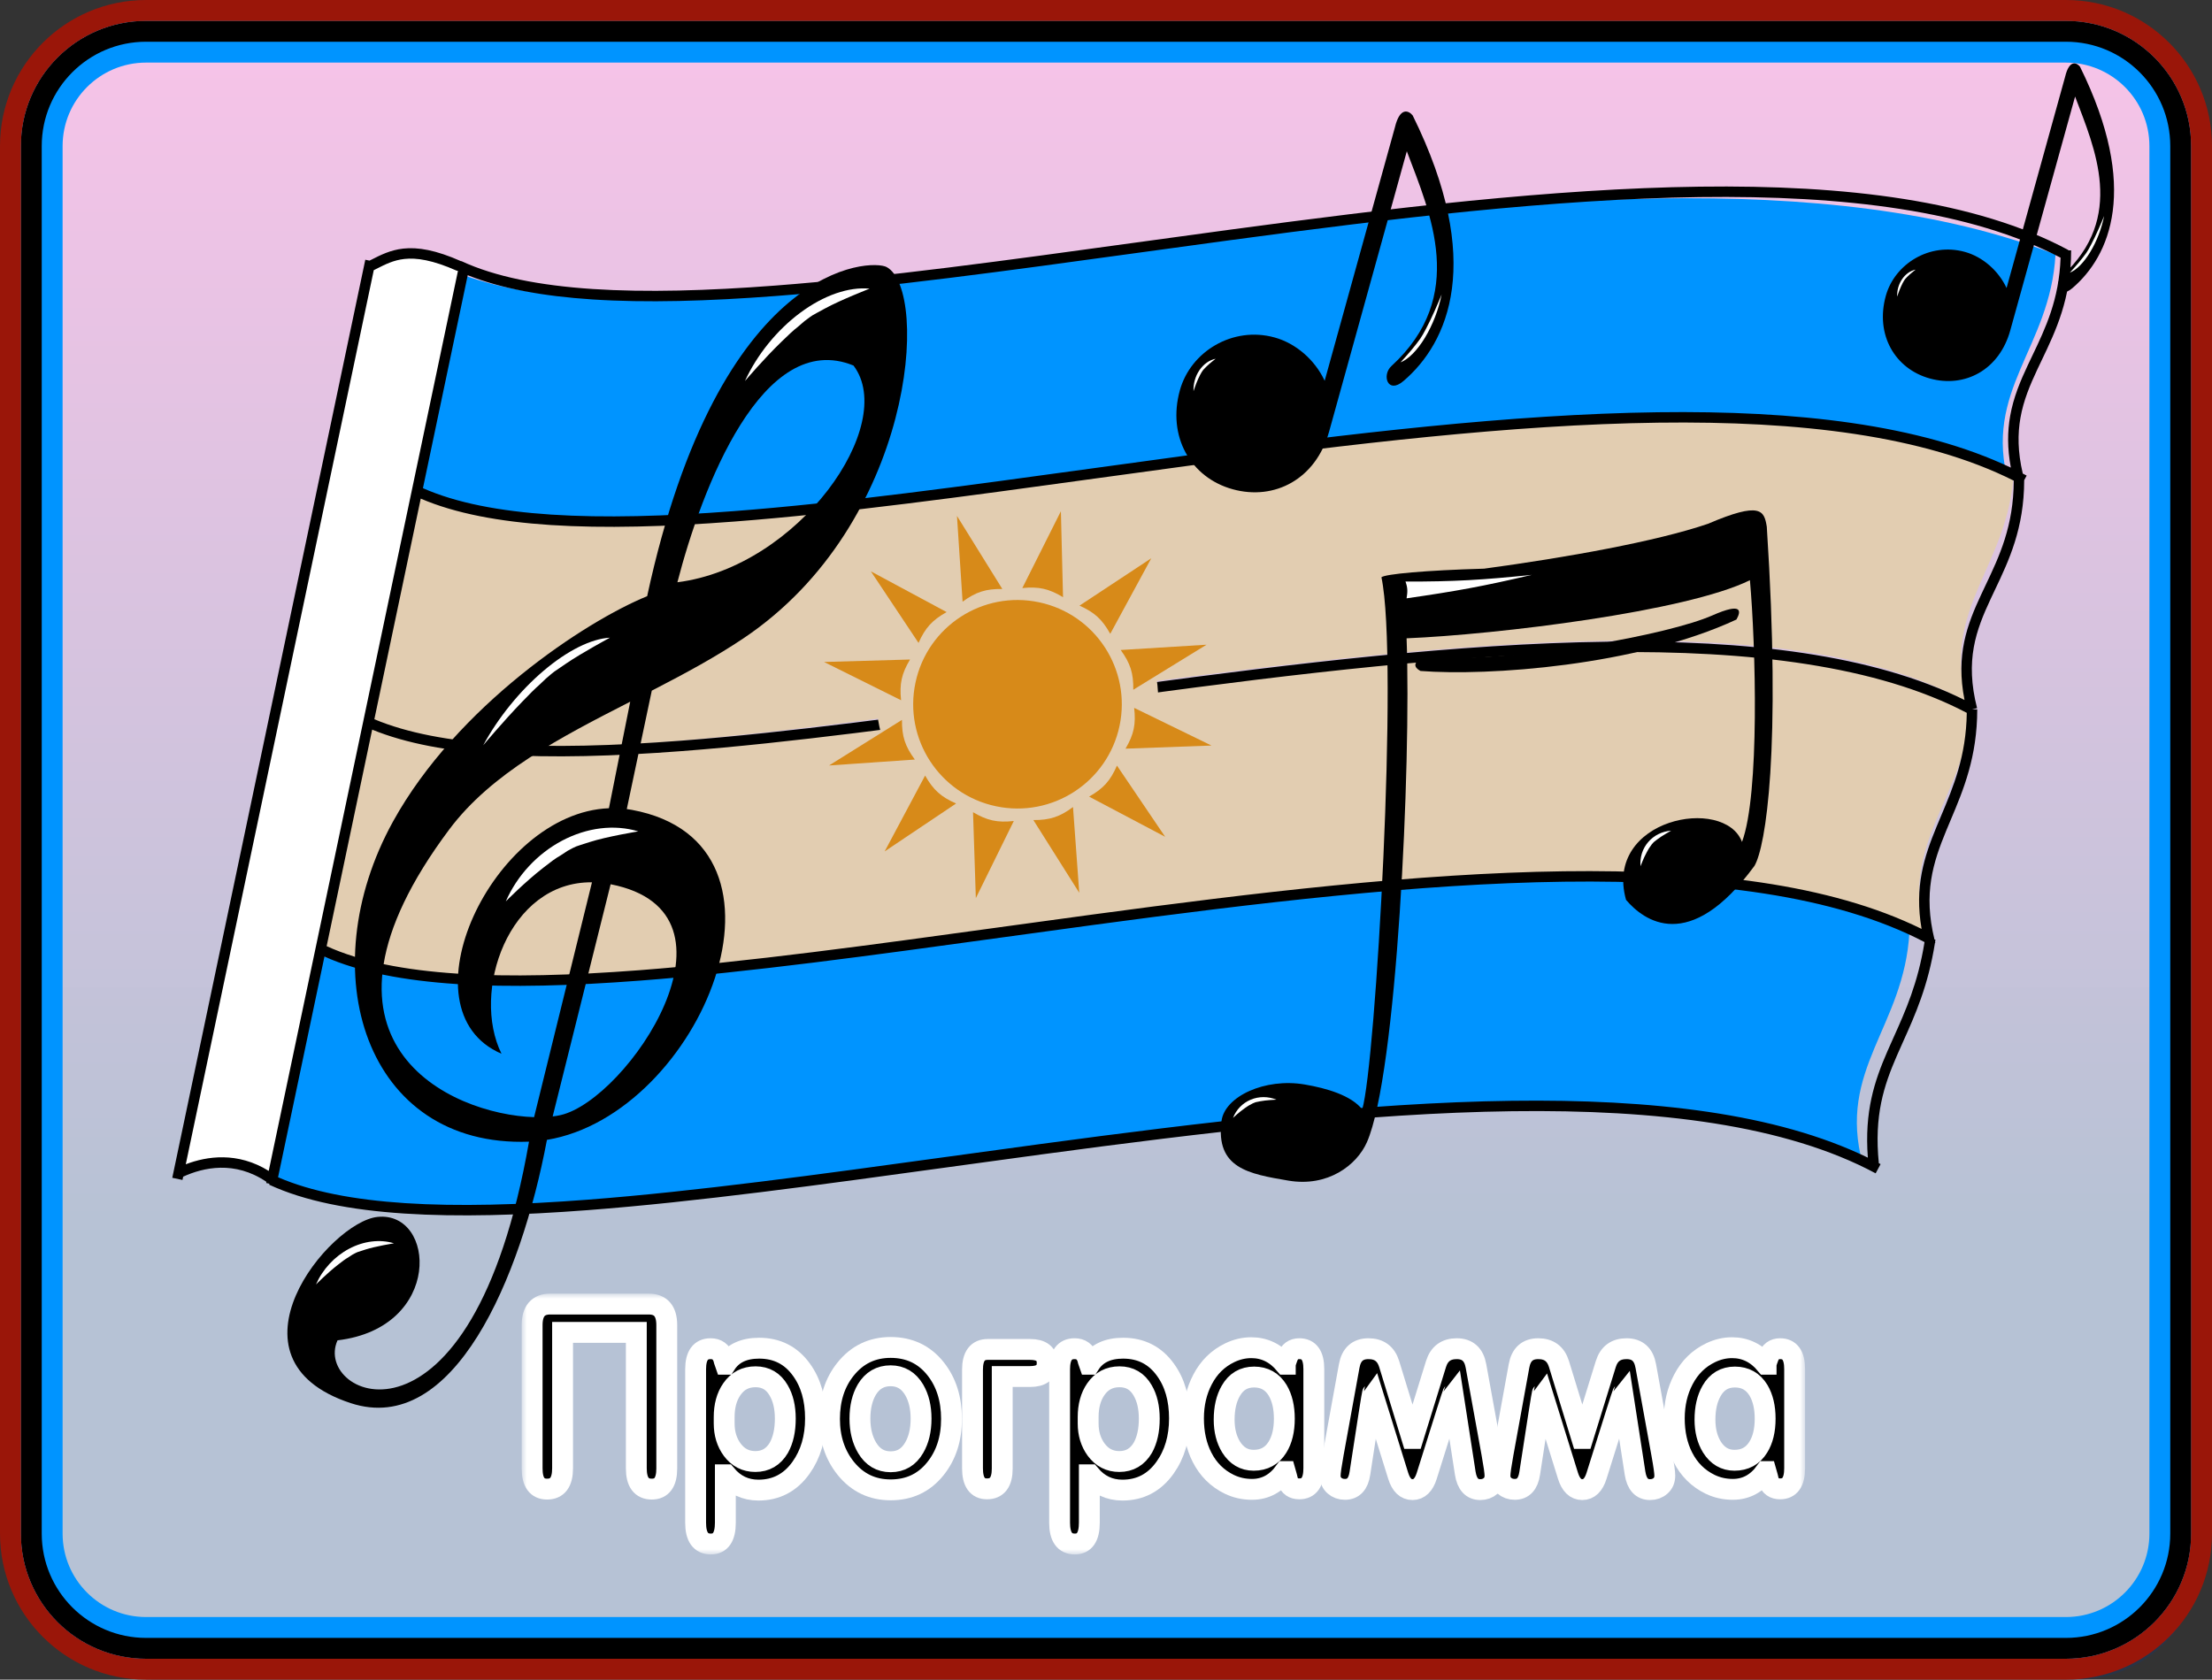 <?xml version="1.0" encoding="UTF-8"?> <svg xmlns="http://www.w3.org/2000/svg" width="212" height="161" viewBox="0 0 212 161" fill="none"><rect x="0" y="0" width="212" height="161" fill="#333333" stroke="none"/> <path d="M2 14C2 7.373 7.373 2 14 2H198C204.627 2 210 7.373 210 14V147C210 153.627 204.627 159 198 159H14C7.373 159 2 153.627 2 147V14Z" fill="white"></path> <path d="M3 16C3 9.373 8.373 4 15 4H199C205.627 4 211 9.373 211 16V149C211 155.627 205.627 161 199 161H15C8.373 161 3 155.627 3 149V16Z" fill="url(#paint0_linear_154_188)" fill-opacity="0.5"></path> <path fill-rule="evenodd" clip-rule="evenodd" d="M198 6H14C9.582 6 6 9.582 6 14V147C6 151.418 9.582 155 14 155H198C202.418 155 206 151.418 206 147V14C206 9.582 202.418 6 198 6ZM14 2C7.373 2 2 7.373 2 14V147C2 153.627 7.373 159 14 159H198C204.627 159 210 153.627 210 147V14C210 7.373 204.627 2 198 2H14Z" fill="#0094FF"></path> <path fill-rule="evenodd" clip-rule="evenodd" d="M198 4H14C8.477 4 4 8.477 4 14V147C4 152.523 8.477 157 14 157H198C203.523 157 208 152.523 208 147V14C208 8.477 203.523 4 198 4ZM14 2C7.373 2 2 7.373 2 14V147C2 153.627 7.373 159 14 159H198C204.627 159 210 153.627 210 147V14C210 7.373 204.627 2 198 2H14Z" fill="black"></path> <path fill-rule="evenodd" clip-rule="evenodd" d="M14 0H198C205.732 0 212 6.268 212 14V147C212 154.732 205.732 161 198 161H14C6.268 161 0 154.732 0 147V14C0 6.268 6.268 0 14 0ZM14 2C7.373 2 2 7.373 2 14V147C2 153.627 7.373 159 14 159H198C204.627 159 210 153.627 210 147V14C210 7.373 204.627 2 198 2H14Z" fill="#9A1609"></path> <path d="M35.5 25.5C38 24 40.04 23.875 44.5 25.5L26 113C21.5 110.5 21.063 111.372 17 112.046L35.5 25.5Z" fill="white"></path> <path d="M44.486 26.395C73.394 36.883 153.638 7.418 197 24.397C196.502 33.386 190.022 37.381 192.514 46.37C159.619 27.893 62.429 58.855 40 47.369L44.486 26.395Z" fill="#0094FF"></path> <path d="M30.472 91.468C58.791 102.59 142.756 72.257 183 89.348C182.503 98.447 176.044 102.492 178.529 111.591C145.737 92.886 48.855 125.338 26 113.206L30.472 91.468Z" fill="#0094FF"></path> <path d="M35.5 69.468C64 80.59 148.5 50.257 189 67.348C188.5 76.447 182 80.492 184.5 89.591C151.5 70.886 54 103.338 31 91.206L35.5 69.468Z" fill="#E2CDB1"></path> <path d="M39.5 47.386C68 58.386 152.5 28.386 193 45.289C192.5 54.289 186 58.289 188.5 67.289C155.5 48.789 58 80.886 35 68.886L39.5 47.386Z" fill="#E2CDB1"></path> <path fill-rule="evenodd" clip-rule="evenodd" d="M56.757 28.701C52.107 28.396 48.063 27.674 44.826 26.379L40.535 46.794C43.726 48.206 47.885 49.002 52.823 49.326C57.924 49.661 63.821 49.491 70.282 48.998C80.7 48.202 92.54 46.571 104.814 44.879L104.814 44.879C107.771 44.471 110.753 44.06 113.746 43.657C129.152 41.58 144.851 39.7 158.892 39.515C172.138 39.341 183.979 40.673 192.723 44.824C192.373 42.955 192.397 41.345 192.656 39.874C192.973 38.08 193.637 36.515 194.36 34.975C194.5 34.678 194.641 34.381 194.784 34.084C196.046 31.443 197.351 28.712 197.488 24.701C188.871 20.187 176.746 18.71 162.905 18.892C148.931 19.076 133.286 20.948 117.879 23.025C114.895 23.428 111.919 23.838 108.966 24.245L108.966 24.245C96.689 25.937 84.809 27.574 74.359 28.372C67.874 28.867 61.924 29.041 56.757 28.701ZM198.218 24L198.236 23.966C189.37 19.213 176.919 17.708 162.892 17.892C148.851 18.077 133.152 19.957 117.746 22.034C114.753 22.438 111.771 22.849 108.814 23.256C96.54 24.948 84.7 26.58 74.282 27.375C67.821 27.868 61.924 28.038 56.823 27.704C51.717 27.368 47.443 26.529 44.211 25.025L44.203 25.043C41.755 23.957 40.038 23.675 38.645 23.829C37.415 23.965 36.477 24.443 35.603 24.888C35.54 24.919 35.478 24.951 35.416 24.982L35.011 24.897L16.511 112.897L17.489 113.103L17.556 112.788C19.475 111.91 22.493 111.219 25.535 113.285L25.511 113.397L25.831 113.464L25.789 113.554C29.182 115.133 33.596 115.985 38.757 116.324C43.924 116.663 49.874 116.49 56.358 115.995C66.809 115.197 78.689 113.56 90.965 111.868L90.966 111.868L90.97 111.867C93.922 111.46 96.896 111.05 99.879 110.648C115.286 108.571 130.931 106.699 144.905 106.515C158.894 106.331 171.13 107.841 179.764 112.469L180.236 111.588C180.18 111.558 180.124 111.528 180.068 111.499C179.607 106.91 180.55 104.07 181.806 101.175C181.999 100.73 182.2 100.283 182.405 99.826C183.544 97.291 184.803 94.49 185.448 90.382L185.484 90.373L185.462 90.29C185.473 90.218 185.484 90.146 185.495 90.073L185.404 90.059C184.318 85.637 185.26 82.699 186.525 79.628C186.665 79.288 186.809 78.946 186.955 78.6L186.957 78.595C188.169 75.721 189.5 72.566 189.5 68H189.016L189.018 67.995L189.485 67.876C188.31 63.288 189.383 60.416 190.791 57.399C190.925 57.112 191.062 56.824 191.2 56.532L191.203 56.527C192.531 53.733 193.994 50.656 194 46.029L194.236 45.588C194.159 45.546 194.081 45.505 194.002 45.464C193.956 45.44 193.91 45.416 193.864 45.392C193.374 43.302 193.37 41.583 193.641 40.048C193.934 38.389 194.55 36.923 195.265 35.4C195.403 35.106 195.545 34.811 195.688 34.512C197.025 31.717 198.5 28.635 198.5 24H198.218ZM179.017 110.966C178.68 106.516 179.648 103.636 180.888 100.777C181.087 100.32 181.291 99.864 181.498 99.404L181.499 99.402C182.624 96.896 183.816 94.242 184.443 90.337L184.432 90.294C175.818 85.803 163.715 84.333 149.905 84.515C135.931 84.699 120.286 86.571 104.879 88.648C101.896 89.05 98.922 89.46 95.97 89.867L95.966 89.868L95.965 89.868C83.689 91.56 71.809 93.197 61.358 93.995C54.874 94.49 48.924 94.663 43.757 94.324C38.75 93.995 34.446 93.183 31.095 91.694L26.649 112.844C29.825 114.225 33.944 115.006 38.823 115.326C43.924 115.661 49.821 115.491 56.282 114.998C66.7 114.202 78.54 112.571 90.814 110.879L90.822 110.878C93.776 110.471 96.755 110.06 99.746 109.657C115.152 107.58 130.851 105.7 144.892 105.515C158.287 105.339 170.246 106.703 179.017 110.966ZM43.823 93.326C38.767 92.994 34.527 92.168 31.306 90.692L35.669 69.938C38.932 71.273 43.031 72.014 47.757 72.324C52.924 72.663 58.874 72.49 65.359 71.995C75.809 71.197 87.689 69.56 99.966 67.868L99.97 67.867L99.973 67.867L99.975 67.866C102.925 67.46 105.898 67.05 108.879 66.648C124.286 64.571 139.931 62.699 153.905 62.515C167.751 62.333 179.88 63.811 188.498 68.329C188.437 72.505 187.215 75.406 186.036 78.205C185.889 78.553 185.743 78.9 185.6 79.247C184.419 82.117 183.464 84.998 184.168 89.04C175.383 84.719 163.364 83.338 149.892 83.515C135.851 83.7 120.152 85.58 104.746 87.657C101.758 88.06 98.782 88.47 95.831 88.876L95.822 88.878L95.814 88.879C83.54 90.57 71.7 92.202 61.282 92.998C54.821 93.491 48.924 93.661 43.823 93.326ZM188.282 67.096C187.427 62.764 188.538 59.861 189.885 56.976C190.021 56.685 190.159 56.394 190.297 56.102C191.618 53.321 192.985 50.442 193 46.073C184.416 41.755 172.486 40.336 158.905 40.515C144.931 40.699 129.286 42.571 113.879 44.648C110.895 45.05 107.919 45.461 104.966 45.867C92.689 47.56 80.809 49.197 70.359 49.995C63.874 50.49 57.924 50.663 52.757 50.324C47.863 50.003 43.641 49.22 40.324 47.794L35.878 68.942C39.023 70.262 43.061 71.013 47.823 71.326C52.924 71.661 58.821 71.491 65.282 70.998C75.699 70.202 87.54 68.571 99.814 66.879L99.814 66.879L99.814 66.879L99.815 66.879L99.815 66.879L99.816 66.879C102.772 66.471 105.753 66.06 108.746 65.657C124.152 63.58 139.851 61.7 153.892 61.515C167.423 61.337 179.487 62.731 188.282 67.096ZM17.805 111.6C19.836 110.824 22.771 110.384 25.755 112.236L43.889 25.978L43.805 25.939L43.797 25.957C41.444 24.913 39.911 24.695 38.755 24.823C37.716 24.938 36.941 25.331 36.056 25.779C35.979 25.819 35.901 25.858 35.822 25.898L17.805 111.6Z" fill="black"></path> <path fill-rule="evenodd" clip-rule="evenodd" d="M71.287 61.163C87.618 50.18 89.126 27.89 84.986 25.603C83.537 24.803 68.968 25.014 62.024 57.147C56.098 59.562 43.789 67.664 37.668 78.745C29.745 93.087 34.987 110.01 50.701 109.434C45.206 140.899 29.89 133.907 32.349 128.476C42.467 127.275 41.772 116.063 36.182 116.646C31.575 117.126 20.78 130.282 33.615 134.497C43.448 137.726 49.921 122.583 52.418 109.261C67.149 106.83 77.912 80.849 60.569 77.631C60.403 77.6 60.238 77.574 60.072 77.552L62.468 66.201L62.812 66.024C65.742 64.51 68.635 62.946 71.287 61.163ZM53.73 106.886C60.109 105.424 72.331 87.463 58.523 84.759L52.968 107.016C53.241 106.983 53.495 106.94 53.73 106.886ZM64.923 55.812C67.263 46.767 73.095 31.479 81.8 35.038C86.094 40.713 76.542 54.339 64.923 55.812ZM60.4 67.261C53.698 70.686 47.101 74.096 43.05 79.516C27.827 99.885 43.176 106.838 51.188 107.084L56.736 84.572C48.715 84.488 45.143 95.109 48.064 101.004C38.324 96.83 47.203 77.913 58.36 77.472L60.4 67.261Z" fill="black"></path> <path d="M71.395 36.525C71.973 35.267 72.741 34.04 73.654 32.914C74.568 31.788 75.609 30.785 76.719 29.963C77.828 29.141 78.985 28.515 80.121 28.121C81.258 27.728 82.353 27.574 83.344 27.669C83.344 27.669 80.549 28.758 79.074 29.566C77.598 30.374 78.032 30.093 77.108 30.778C75.809 31.928 76.568 31.141 74.879 32.776C73.19 34.41 71.395 36.525 71.395 36.525Z" fill="white"></path> <path d="M46.314 71.435C47.02 70.13 47.893 68.827 48.885 67.603C49.877 66.378 50.968 65.255 52.095 64.298C53.223 63.34 54.365 62.567 55.456 62.023C56.547 61.479 57.567 61.174 58.456 61.125C58.456 61.125 55.755 62.582 54.297 63.577C52.838 64.572 53.273 64.237 52.334 65.034C50.988 66.338 51.791 65.465 50.02 67.294C48.25 69.124 46.314 71.435 46.314 71.435Z" fill="white"></path> <path d="M48.478 86.4C49.012 85.176 49.764 84.032 50.691 83.033C51.618 82.034 52.701 81.199 53.88 80.576C55.059 79.954 56.309 79.555 57.56 79.403C58.812 79.251 60.039 79.349 61.172 79.691C61.172 79.691 58.108 80.196 56.512 80.715C54.917 81.234 55.382 81.034 54.4 81.553C53.039 82.486 53.823 81.816 52.066 83.179C50.309 84.542 48.478 86.4 48.478 86.4Z" fill="white"></path> <path d="M30.282 123.124C30.596 122.404 31.039 121.73 31.585 121.142C32.131 120.554 32.769 120.062 33.463 119.695C34.157 119.328 34.894 119.093 35.63 119.004C36.367 118.914 37.09 118.972 37.757 119.174C37.757 119.174 35.953 119.471 35.013 119.777C34.074 120.082 34.347 119.965 33.769 120.27C32.968 120.819 33.429 120.425 32.395 121.228C31.36 122.031 30.282 123.124 30.282 123.124Z" fill="white"></path> <path d="M127.384 41.368C126.122 45.92 122.16 48.01 118.136 46.895C114.112 45.78 111.851 41.845 113.082 37.404C114.108 33.703 118.143 31.234 122.167 32.35C124.178 32.907 126.009 34.47 126.958 36.499L133.684 12.227C134.17 10.194 135.027 10.607 135.394 11.067C142.3 25.057 138.815 32.858 134.505 36.526C132.984 37.821 132.418 35.948 133.353 35.091C140.666 28.39 137.084 20.463 134.831 14.498L127.384 41.368Z" fill="black"></path> <path d="M114.39 37.492C114.373 37.143 114.414 36.786 114.511 36.441C114.608 36.097 114.759 35.771 114.956 35.483C115.152 35.195 115.39 34.95 115.656 34.762C115.922 34.575 116.211 34.448 116.506 34.389C116.506 34.389 115.87 34.88 115.567 35.194C115.265 35.509 115.347 35.406 115.184 35.646C114.981 36.028 115.083 35.777 114.839 36.308C114.595 36.838 114.39 37.492 114.39 37.492Z" fill="white"></path> <path d="M138.167 28.225C138.027 28.933 137.814 29.662 137.541 30.372C137.267 31.082 136.937 31.758 136.572 32.363C136.206 32.967 135.81 33.487 135.408 33.894C135.006 34.301 134.604 34.587 134.227 34.734C134.227 34.734 135.208 33.676 135.712 33.008C136.217 32.339 136.071 32.556 136.376 32.053C136.792 31.257 136.556 31.776 137.09 30.675C137.623 29.574 138.167 28.225 138.167 28.225Z" fill="white"></path> <path d="M192.667 31.668C191.615 35.465 188.309 37.209 184.953 36.278C181.596 35.348 179.71 32.066 180.737 28.361C181.593 25.274 184.959 23.215 188.315 24.145C189.993 24.61 191.52 25.914 192.311 27.607L197.923 7.359C198.328 5.663 199.042 6.008 199.349 6.392C205.11 18.061 202.202 24.57 198.607 27.629C197.338 28.709 196.866 27.146 197.646 26.432C203.747 20.842 200.759 14.229 198.879 9.254L192.667 31.668Z" fill="black"></path> <path d="M181.828 28.434C181.814 28.143 181.848 27.846 181.929 27.558C182.01 27.271 182.136 26.999 182.3 26.759C182.464 26.518 182.662 26.314 182.884 26.157C183.106 26.001 183.347 25.895 183.593 25.846C183.593 25.846 183.062 26.255 182.81 26.518C182.557 26.78 182.626 26.695 182.49 26.895C182.321 27.213 182.406 27.004 182.202 27.447C181.999 27.889 181.828 28.434 181.828 28.434Z" fill="white"></path> <path d="M201.662 20.704C201.545 21.294 201.368 21.903 201.139 22.495C200.911 23.087 200.636 23.652 200.331 24.156C200.026 24.66 199.696 25.094 199.36 25.434C199.025 25.773 198.69 26.011 198.375 26.134C198.375 26.134 199.194 25.252 199.614 24.694C200.035 24.136 199.914 24.317 200.168 23.898C200.515 23.233 200.318 23.667 200.763 22.748C201.208 21.83 201.662 20.704 201.662 20.704Z" fill="white"></path> <path d="M131 109.5C130.035 111.67 127.28 113.813 123.473 113.166C119.666 112.52 116.489 111.981 117.071 107.453C117.373 105.101 121.23 103.305 125.037 103.952C127.169 104.314 129.497 105.002 130.557 106.34C131.849 102.024 134.064 63.1 132.397 55.333C132.769 55.026 136.521 54.672 142.241 54.509C150.12 53.442 158.707 51.906 163.686 50.211C168.768 48.035 169.079 48.949 169.331 50.489C170.726 71.954 169.227 81.15 168.152 82.994C161.885 91.546 157.514 88.219 155.841 86.256C153.667 78.448 165.285 76.247 166.955 80.704C168.664 76.131 168.269 61.876 167.715 55.613C161.652 58.62 143.455 60.824 134.809 61.185C135.26 73.373 133.869 103.047 131 109.5Z" fill="black"></path> <path d="M136.144 64.315C142.59 64.82 156.847 63.838 166.421 59.385C166.845 58.625 167.08 57.682 164.108 58.992C160.023 60.793 146.087 63.463 136.361 63.036C135.875 63.241 135.152 63.784 136.144 64.315Z" fill="black"></path> <path d="M134.704 55.744C139.406 55.755 142.06 55.589 146.814 55.103C142.124 56.204 139.496 56.677 134.809 57.352C134.903 56.735 134.935 56.386 134.704 55.744Z" fill="white"></path> <path d="M118.175 107.153C118.325 106.763 118.552 106.408 118.843 106.108C119.133 105.809 119.481 105.572 119.867 105.41C120.253 105.248 120.67 105.164 121.093 105.163C121.516 105.163 121.937 105.246 122.333 105.407C122.333 105.407 121.3 105.453 120.769 105.563C120.238 105.673 120.392 105.625 120.07 105.76C119.63 106.019 119.88 105.825 119.316 106.213C118.752 106.602 118.175 107.153 118.175 107.153Z" fill="white"></path> <path d="M157.23 83.032C157.191 82.613 157.236 82.193 157.362 81.795C157.488 81.397 157.694 81.029 157.966 80.713C158.238 80.397 158.572 80.138 158.949 79.951C159.326 79.765 159.738 79.654 160.162 79.626C160.162 79.626 159.262 80.122 158.838 80.455C158.413 80.788 158.529 80.677 158.302 80.94C158.024 81.368 158.161 81.083 157.831 81.682C157.5 82.28 157.23 83.032 157.23 83.032Z" fill="white"></path> <ellipse cx="97.5" cy="67" rx="13.5" ry="13" fill="#E2CDB1"></ellipse> <path d="M107.298 69.576C106.155 74.975 100.85 78.425 95.449 77.282C90.048 76.139 86.596 70.836 87.739 65.437C88.881 60.038 94.186 56.587 99.587 57.731C104.988 58.874 108.44 64.177 107.298 69.576Z" fill="#D78A19"></path> <path d="M116.109 71.463L107.872 71.763C108.671 70.4 108.878 69.422 108.699 67.852L116.109 71.463Z" fill="#D78A19"></path> <path d="M111.669 80.21L104.38 76.36C105.754 75.578 106.421 74.834 107.05 73.385L111.669 80.21Z" fill="#D78A19"></path> <path d="M103.437 85.577L99.04 78.607C100.62 78.613 101.57 78.301 102.838 77.359L103.437 85.577Z" fill="#D78A19"></path> <path d="M93.525 86.089L93.256 77.853C94.616 78.658 95.593 78.869 97.164 78.697L93.525 86.089Z" fill="#D78A19"></path> <path d="M84.787 81.611L88.664 74.34C89.442 75.715 90.184 76.385 91.631 77.02L84.787 81.611Z" fill="#D78A19"></path> <path d="M79.457 73.373L86.445 69.004C86.433 70.584 86.741 71.535 87.68 72.806L79.457 73.373Z" fill="#D78A19"></path> <path d="M78.979 63.453L87.218 63.218C86.408 64.574 86.194 65.55 86.36 67.121L78.979 63.453Z" fill="#D78A19"></path> <path d="M83.465 54.766L90.725 58.67C89.346 59.442 88.673 60.181 88.033 61.626L83.465 54.766Z" fill="#D78A19"></path> <path d="M91.717 49.453L96.063 56.455C94.482 56.437 93.53 56.742 92.255 57.675L91.717 49.453Z" fill="#D78A19"></path> <path d="M101.677 49.004L101.882 57.242C100.528 56.427 99.552 56.209 97.98 56.369L101.677 49.004Z" fill="#D78A19"></path> <path d="M110.338 53.513L106.407 60.755C105.64 59.374 104.903 58.698 103.46 58.053L110.338 53.513Z" fill="#D78A19"></path> <path d="M115.635 61.798L108.615 66.116C108.639 64.536 108.337 63.583 107.408 62.305L115.635 61.798Z" fill="#D78A19"></path> <mask id="path-41-outside-1_154_188" maskUnits="userSpaceOnUse" x="50" y="124" width="123" height="25" fill="black"> <rect fill="white" x="50" y="124" width="123" height="25"></rect> <path d="M60.985 127.716H53.918V140.742C53.918 142.072 53.424 142.737 52.436 142.737C51.479 142.737 51 142.08 51 140.766V127.019C51 125.673 51.578 125 52.733 125H62.17C63.325 125 63.903 125.673 63.903 127.019V140.766C63.903 142.08 63.424 142.737 62.466 142.737C61.478 142.737 60.985 142.072 60.985 140.742V127.716Z"></path> <path d="M78.159 135.959C78.159 137.818 77.695 139.396 76.768 140.694C75.75 142.12 74.39 142.833 72.688 142.833C71.442 142.833 70.408 142.344 69.587 141.367H69.519V145.957C69.519 147.319 69.055 148 68.129 148C67.156 148 66.669 147.319 66.669 145.957V131.249C66.669 129.935 67.148 129.278 68.106 129.278C68.714 129.278 69.124 129.574 69.337 130.167C69.367 130.311 69.428 130.512 69.519 130.768H69.542C70.195 129.743 71.267 129.23 72.756 129.23C74.473 129.23 75.826 129.919 76.814 131.297C77.71 132.53 78.159 134.085 78.159 135.959ZM75.264 135.983C75.264 134.894 75.051 133.989 74.625 133.268C74.124 132.402 73.387 131.97 72.414 131.97C71.442 131.97 70.682 132.37 70.135 133.171C69.648 133.876 69.405 134.766 69.405 135.839V136.44C69.405 137.417 69.663 138.258 70.18 138.963C70.742 139.716 71.48 140.093 72.391 140.093C73.379 140.093 74.131 139.652 74.648 138.771C75.058 138.034 75.264 137.105 75.264 135.983Z"></path> <path d="M91.194 136.007C91.194 137.914 90.677 139.508 89.644 140.79C88.565 142.136 87.136 142.809 85.358 142.809C83.61 142.809 82.182 142.128 81.073 140.766C80.024 139.468 79.5 137.882 79.5 136.007C79.5 134.101 80.016 132.506 81.05 131.225C82.159 129.847 83.595 129.158 85.358 129.158C87.151 129.158 88.588 129.839 89.667 131.201C90.685 132.482 91.194 134.085 91.194 136.007ZM85.358 131.874C84.37 131.874 83.61 132.314 83.079 133.195C82.638 133.948 82.417 134.878 82.417 135.983C82.417 137.073 82.645 138.002 83.101 138.771C83.633 139.668 84.385 140.117 85.358 140.117C86.346 140.117 87.098 139.668 87.615 138.771C88.056 138.018 88.276 137.089 88.276 135.983C88.276 134.894 88.056 133.972 87.615 133.219C87.083 132.322 86.331 131.874 85.358 131.874Z"></path> <path d="M100.363 130.648C100.363 131.513 99.816 131.946 98.722 131.946H96.055V140.766C96.055 142.064 95.569 142.713 94.596 142.713C93.669 142.713 93.206 142.056 93.206 140.742V131.297C93.206 129.999 93.692 129.35 94.664 129.35H98.722C99.816 129.35 100.363 129.783 100.363 130.648Z"></path> <path d="M113.043 135.959C113.043 137.818 112.579 139.396 111.652 140.694C110.634 142.12 109.274 142.833 107.572 142.833C106.326 142.833 105.292 142.344 104.471 141.367H104.403V145.957C104.403 147.319 103.94 148 103.013 148C102.04 148 101.554 147.319 101.554 145.957V131.249C101.554 129.935 102.032 129.278 102.99 129.278C103.598 129.278 104.008 129.574 104.221 130.167C104.251 130.311 104.312 130.512 104.403 130.768H104.426C105.079 129.743 106.151 129.23 107.64 129.23C109.357 129.23 110.71 129.919 111.698 131.297C112.594 132.53 113.043 134.085 113.043 135.959ZM110.148 135.983C110.148 134.894 109.935 133.989 109.509 133.268C109.008 132.402 108.271 131.97 107.298 131.97C106.326 131.97 105.566 132.37 105.019 133.171C104.532 133.876 104.289 134.766 104.289 135.839V136.44C104.289 137.417 104.547 138.258 105.064 138.963C105.626 139.716 106.364 140.093 107.275 140.093C108.263 140.093 109.015 139.652 109.532 138.771C109.942 138.034 110.148 137.105 110.148 135.983Z"></path> <path d="M125.918 140.742C125.918 142.056 125.455 142.713 124.528 142.713C123.95 142.713 123.578 142.448 123.411 141.92C123.365 141.711 123.289 141.423 123.183 141.054H123.137C122.317 142.192 121.268 142.761 119.991 142.761C119.216 142.761 118.494 142.6 117.826 142.28C116.671 141.719 115.797 140.854 115.204 139.684C114.657 138.611 114.384 137.369 114.384 135.959C114.384 134.581 114.672 133.34 115.25 132.234C115.858 131.064 116.732 130.207 117.871 129.662C118.54 129.342 119.224 129.182 119.923 129.182C121.2 129.182 122.279 129.711 123.16 130.768H123.183V130.744C123.228 130.568 123.297 130.359 123.388 130.119C123.586 129.558 123.965 129.278 124.528 129.278C125.455 129.278 125.918 129.927 125.918 131.225V140.742ZM120.197 131.994C119.209 131.994 118.464 132.434 117.963 133.316C117.537 134.053 117.324 134.974 117.324 136.079C117.324 137.105 117.545 137.978 117.985 138.699C118.517 139.548 119.239 139.973 120.151 139.973C121.154 139.973 121.914 139.556 122.431 138.723C122.871 138.018 123.092 137.105 123.092 135.983C123.092 134.894 122.879 133.989 122.453 133.268C121.937 132.418 121.184 131.994 120.197 131.994Z"></path> <path d="M143.283 141.439C143.283 141.855 143.146 142.184 142.873 142.424C142.599 142.665 142.265 142.785 141.87 142.785C141.08 142.785 140.601 142.264 140.434 141.223L139.248 133.556C139.218 133.588 138.382 136.224 136.741 141.463C136.467 142.344 136.011 142.785 135.373 142.785C134.735 142.785 134.279 142.344 134.005 141.463L131.543 133.556C131.513 133.588 131.11 136.144 130.335 141.223C130.183 142.248 129.704 142.761 128.899 142.761C128.504 142.761 128.169 142.641 127.896 142.4C127.622 142.16 127.486 141.839 127.486 141.439C127.486 141.134 127.584 140.437 127.782 139.348L129.309 130.936C129.507 129.831 130.122 129.278 131.156 129.278C132.174 129.278 132.835 129.767 133.139 130.744L135.327 137.882H135.419L137.63 130.744C137.934 129.767 138.595 129.278 139.613 129.278C140.646 129.278 141.262 129.831 141.459 130.936L142.987 139.348C143.184 140.437 143.283 141.134 143.283 141.439Z"></path> <path d="M159.556 141.439C159.556 141.855 159.42 142.184 159.146 142.424C158.873 142.665 158.538 142.785 158.143 142.785C157.353 142.785 156.874 142.264 156.707 141.223L155.522 133.556C155.491 133.588 154.655 136.224 153.014 141.463C152.74 142.344 152.285 142.785 151.646 142.785C151.008 142.785 150.552 142.344 150.278 141.463L147.817 133.556C147.786 133.588 147.383 136.144 146.608 141.223C146.456 142.248 145.978 142.761 145.172 142.761C144.777 142.761 144.443 142.641 144.169 142.4C143.896 142.16 143.759 141.839 143.759 141.439C143.759 141.134 143.858 140.437 144.055 139.348L145.583 130.936C145.78 129.831 146.396 129.278 147.429 129.278C148.447 129.278 149.108 129.767 149.412 130.744L151.601 137.882H151.692L153.903 130.744C154.207 129.767 154.868 129.278 155.886 129.278C156.92 129.278 157.535 129.831 157.733 130.936L159.26 139.348C159.458 140.437 159.556 141.134 159.556 141.439Z"></path> <path d="M172 140.742C172 142.056 171.536 142.713 170.609 142.713C170.032 142.713 169.66 142.448 169.492 141.92C169.447 141.711 169.371 141.423 169.264 141.054H169.219C168.398 142.192 167.35 142.761 166.073 142.761C165.298 142.761 164.576 142.6 163.907 142.28C162.752 141.719 161.879 140.854 161.286 139.684C160.739 138.611 160.465 137.369 160.465 135.959C160.465 134.581 160.754 133.34 161.332 132.234C161.939 131.064 162.813 130.207 163.953 129.662C164.622 129.342 165.306 129.182 166.005 129.182C167.281 129.182 168.36 129.711 169.242 130.768H169.264V130.744C169.31 130.568 169.378 130.359 169.47 130.119C169.667 129.558 170.047 129.278 170.609 129.278C171.536 129.278 172 129.927 172 131.225V140.742ZM166.278 131.994C165.29 131.994 164.546 132.434 164.044 133.316C163.619 134.053 163.406 134.974 163.406 136.079C163.406 137.105 163.626 137.978 164.067 138.699C164.599 139.548 165.321 139.973 166.233 139.973C167.236 139.973 167.996 139.556 168.512 138.723C168.953 138.018 169.173 137.105 169.173 135.983C169.173 134.894 168.961 133.989 168.535 133.268C168.018 132.418 167.266 131.994 166.278 131.994Z"></path> </mask> <path d="M60.985 127.716H53.918V140.742C53.918 142.072 53.424 142.737 52.436 142.737C51.479 142.737 51 142.08 51 140.766V127.019C51 125.673 51.578 125 52.733 125H62.17C63.325 125 63.903 125.673 63.903 127.019V140.766C63.903 142.08 63.424 142.737 62.466 142.737C61.478 142.737 60.985 142.072 60.985 140.742V127.716Z" fill="black"></path> <path d="M78.159 135.959C78.159 137.818 77.695 139.396 76.768 140.694C75.75 142.12 74.39 142.833 72.688 142.833C71.442 142.833 70.408 142.344 69.587 141.367H69.519V145.957C69.519 147.319 69.055 148 68.129 148C67.156 148 66.669 147.319 66.669 145.957V131.249C66.669 129.935 67.148 129.278 68.106 129.278C68.714 129.278 69.124 129.574 69.337 130.167C69.367 130.311 69.428 130.512 69.519 130.768H69.542C70.195 129.743 71.267 129.23 72.756 129.23C74.473 129.23 75.826 129.919 76.814 131.297C77.71 132.53 78.159 134.085 78.159 135.959ZM75.264 135.983C75.264 134.894 75.051 133.989 74.625 133.268C74.124 132.402 73.387 131.97 72.414 131.97C71.442 131.97 70.682 132.37 70.135 133.171C69.648 133.876 69.405 134.766 69.405 135.839V136.44C69.405 137.417 69.663 138.258 70.18 138.963C70.742 139.716 71.48 140.093 72.391 140.093C73.379 140.093 74.131 139.652 74.648 138.771C75.058 138.034 75.264 137.105 75.264 135.983Z" fill="black"></path> <path d="M91.194 136.007C91.194 137.914 90.677 139.508 89.644 140.79C88.565 142.136 87.136 142.809 85.358 142.809C83.61 142.809 82.182 142.128 81.073 140.766C80.024 139.468 79.5 137.882 79.5 136.007C79.5 134.101 80.016 132.506 81.05 131.225C82.159 129.847 83.595 129.158 85.358 129.158C87.151 129.158 88.588 129.839 89.667 131.201C90.685 132.482 91.194 134.085 91.194 136.007ZM85.358 131.874C84.37 131.874 83.61 132.314 83.079 133.195C82.638 133.948 82.417 134.878 82.417 135.983C82.417 137.073 82.645 138.002 83.101 138.771C83.633 139.668 84.385 140.117 85.358 140.117C86.346 140.117 87.098 139.668 87.615 138.771C88.056 138.018 88.276 137.089 88.276 135.983C88.276 134.894 88.056 133.972 87.615 133.219C87.083 132.322 86.331 131.874 85.358 131.874Z" fill="black"></path> <path d="M100.363 130.648C100.363 131.513 99.816 131.946 98.722 131.946H96.055V140.766C96.055 142.064 95.569 142.713 94.596 142.713C93.669 142.713 93.206 142.056 93.206 140.742V131.297C93.206 129.999 93.692 129.35 94.664 129.35H98.722C99.816 129.35 100.363 129.783 100.363 130.648Z" fill="black"></path> <path d="M113.043 135.959C113.043 137.818 112.579 139.396 111.652 140.694C110.634 142.12 109.274 142.833 107.572 142.833C106.326 142.833 105.292 142.344 104.471 141.367H104.403V145.957C104.403 147.319 103.94 148 103.013 148C102.04 148 101.554 147.319 101.554 145.957V131.249C101.554 129.935 102.032 129.278 102.99 129.278C103.598 129.278 104.008 129.574 104.221 130.167C104.251 130.311 104.312 130.512 104.403 130.768H104.426C105.079 129.743 106.151 129.23 107.64 129.23C109.357 129.23 110.71 129.919 111.698 131.297C112.594 132.53 113.043 134.085 113.043 135.959ZM110.148 135.983C110.148 134.894 109.935 133.989 109.509 133.268C109.008 132.402 108.271 131.97 107.298 131.97C106.326 131.97 105.566 132.37 105.019 133.171C104.532 133.876 104.289 134.766 104.289 135.839V136.44C104.289 137.417 104.547 138.258 105.064 138.963C105.626 139.716 106.364 140.093 107.275 140.093C108.263 140.093 109.015 139.652 109.532 138.771C109.942 138.034 110.148 137.105 110.148 135.983Z" fill="black"></path> <path d="M125.918 140.742C125.918 142.056 125.455 142.713 124.528 142.713C123.95 142.713 123.578 142.448 123.411 141.92C123.365 141.711 123.289 141.423 123.183 141.054H123.137C122.317 142.192 121.268 142.761 119.991 142.761C119.216 142.761 118.494 142.6 117.826 142.28C116.671 141.719 115.797 140.854 115.204 139.684C114.657 138.611 114.384 137.369 114.384 135.959C114.384 134.581 114.672 133.34 115.25 132.234C115.858 131.064 116.732 130.207 117.871 129.662C118.54 129.342 119.224 129.182 119.923 129.182C121.2 129.182 122.279 129.711 123.16 130.768H123.183V130.744C123.228 130.568 123.297 130.359 123.388 130.119C123.586 129.558 123.965 129.278 124.528 129.278C125.455 129.278 125.918 129.927 125.918 131.225V140.742ZM120.197 131.994C119.209 131.994 118.464 132.434 117.963 133.316C117.537 134.053 117.324 134.974 117.324 136.079C117.324 137.105 117.545 137.978 117.985 138.699C118.517 139.548 119.239 139.973 120.151 139.973C121.154 139.973 121.914 139.556 122.431 138.723C122.871 138.018 123.092 137.105 123.092 135.983C123.092 134.894 122.879 133.989 122.453 133.268C121.937 132.418 121.184 131.994 120.197 131.994Z" fill="black"></path> <path d="M143.283 141.439C143.283 141.855 143.146 142.184 142.873 142.424C142.599 142.665 142.265 142.785 141.87 142.785C141.08 142.785 140.601 142.264 140.434 141.223L139.248 133.556C139.218 133.588 138.382 136.224 136.741 141.463C136.467 142.344 136.011 142.785 135.373 142.785C134.735 142.785 134.279 142.344 134.005 141.463L131.543 133.556C131.513 133.588 131.11 136.144 130.335 141.223C130.183 142.248 129.704 142.761 128.899 142.761C128.504 142.761 128.169 142.641 127.896 142.4C127.622 142.16 127.486 141.839 127.486 141.439C127.486 141.134 127.584 140.437 127.782 139.348L129.309 130.936C129.507 129.831 130.122 129.278 131.156 129.278C132.174 129.278 132.835 129.767 133.139 130.744L135.327 137.882H135.419L137.63 130.744C137.934 129.767 138.595 129.278 139.613 129.278C140.646 129.278 141.262 129.831 141.459 130.936L142.987 139.348C143.184 140.437 143.283 141.134 143.283 141.439Z" fill="black"></path> <path d="M159.556 141.439C159.556 141.855 159.42 142.184 159.146 142.424C158.873 142.665 158.538 142.785 158.143 142.785C157.353 142.785 156.874 142.264 156.707 141.223L155.522 133.556C155.491 133.588 154.655 136.224 153.014 141.463C152.74 142.344 152.285 142.785 151.646 142.785C151.008 142.785 150.552 142.344 150.278 141.463L147.817 133.556C147.786 133.588 147.383 136.144 146.608 141.223C146.456 142.248 145.978 142.761 145.172 142.761C144.777 142.761 144.443 142.641 144.169 142.4C143.896 142.16 143.759 141.839 143.759 141.439C143.759 141.134 143.858 140.437 144.055 139.348L145.583 130.936C145.78 129.831 146.396 129.278 147.429 129.278C148.447 129.278 149.108 129.767 149.412 130.744L151.601 137.882H151.692L153.903 130.744C154.207 129.767 154.868 129.278 155.886 129.278C156.92 129.278 157.535 129.831 157.733 130.936L159.26 139.348C159.458 140.437 159.556 141.134 159.556 141.439Z" fill="black"></path> <path d="M172 140.742C172 142.056 171.536 142.713 170.609 142.713C170.032 142.713 169.66 142.448 169.492 141.92C169.447 141.711 169.371 141.423 169.264 141.054H169.219C168.398 142.192 167.35 142.761 166.073 142.761C165.298 142.761 164.576 142.6 163.907 142.28C162.752 141.719 161.879 140.854 161.286 139.684C160.739 138.611 160.465 137.369 160.465 135.959C160.465 134.581 160.754 133.34 161.332 132.234C161.939 131.064 162.813 130.207 163.953 129.662C164.622 129.342 165.306 129.182 166.005 129.182C167.281 129.182 168.36 129.711 169.242 130.768H169.264V130.744C169.31 130.568 169.378 130.359 169.47 130.119C169.667 129.558 170.047 129.278 170.609 129.278C171.536 129.278 172 129.927 172 131.225V140.742ZM166.278 131.994C165.29 131.994 164.546 132.434 164.044 133.316C163.619 134.053 163.406 134.974 163.406 136.079C163.406 137.105 163.626 137.978 164.067 138.699C164.599 139.548 165.321 139.973 166.233 139.973C167.236 139.973 167.996 139.556 168.512 138.723C168.953 138.018 169.173 137.105 169.173 135.983C169.173 134.894 168.961 133.989 168.535 133.268C168.018 132.418 167.266 131.994 166.278 131.994Z" fill="black"></path> <path d="M60.985 127.716H53.918V140.742C53.918 142.072 53.424 142.737 52.436 142.737C51.479 142.737 51 142.08 51 140.766V127.019C51 125.673 51.578 125 52.733 125H62.17C63.325 125 63.903 125.673 63.903 127.019V140.766C63.903 142.08 63.424 142.737 62.466 142.737C61.478 142.737 60.985 142.072 60.985 140.742V127.716Z" stroke="white" stroke-width="2" mask="url(#path-41-outside-1_154_188)"></path> <path d="M78.159 135.959C78.159 137.818 77.695 139.396 76.768 140.694C75.75 142.12 74.39 142.833 72.688 142.833C71.442 142.833 70.408 142.344 69.587 141.367H69.519V145.957C69.519 147.319 69.055 148 68.129 148C67.156 148 66.669 147.319 66.669 145.957V131.249C66.669 129.935 67.148 129.278 68.106 129.278C68.714 129.278 69.124 129.574 69.337 130.167C69.367 130.311 69.428 130.512 69.519 130.768H69.542C70.195 129.743 71.267 129.23 72.756 129.23C74.473 129.23 75.826 129.919 76.814 131.297C77.71 132.53 78.159 134.085 78.159 135.959ZM75.264 135.983C75.264 134.894 75.051 133.989 74.625 133.268C74.124 132.402 73.387 131.97 72.414 131.97C71.442 131.97 70.682 132.37 70.135 133.171C69.648 133.876 69.405 134.766 69.405 135.839V136.44C69.405 137.417 69.663 138.258 70.18 138.963C70.742 139.716 71.48 140.093 72.391 140.093C73.379 140.093 74.131 139.652 74.648 138.771C75.058 138.034 75.264 137.105 75.264 135.983Z" stroke="white" stroke-width="2" mask="url(#path-41-outside-1_154_188)"></path> <path d="M91.194 136.007C91.194 137.914 90.677 139.508 89.644 140.79C88.565 142.136 87.136 142.809 85.358 142.809C83.61 142.809 82.182 142.128 81.073 140.766C80.024 139.468 79.5 137.882 79.5 136.007C79.5 134.101 80.016 132.506 81.05 131.225C82.159 129.847 83.595 129.158 85.358 129.158C87.151 129.158 88.588 129.839 89.667 131.201C90.685 132.482 91.194 134.085 91.194 136.007ZM85.358 131.874C84.37 131.874 83.61 132.314 83.079 133.195C82.638 133.948 82.417 134.878 82.417 135.983C82.417 137.073 82.645 138.002 83.101 138.771C83.633 139.668 84.385 140.117 85.358 140.117C86.346 140.117 87.098 139.668 87.615 138.771C88.056 138.018 88.276 137.089 88.276 135.983C88.276 134.894 88.056 133.972 87.615 133.219C87.083 132.322 86.331 131.874 85.358 131.874Z" stroke="white" stroke-width="2" mask="url(#path-41-outside-1_154_188)"></path> <path d="M100.363 130.648C100.363 131.513 99.816 131.946 98.722 131.946H96.055V140.766C96.055 142.064 95.569 142.713 94.596 142.713C93.669 142.713 93.206 142.056 93.206 140.742V131.297C93.206 129.999 93.692 129.35 94.664 129.35H98.722C99.816 129.35 100.363 129.783 100.363 130.648Z" stroke="white" stroke-width="2" mask="url(#path-41-outside-1_154_188)"></path> <path d="M113.043 135.959C113.043 137.818 112.579 139.396 111.652 140.694C110.634 142.12 109.274 142.833 107.572 142.833C106.326 142.833 105.292 142.344 104.471 141.367H104.403V145.957C104.403 147.319 103.94 148 103.013 148C102.04 148 101.554 147.319 101.554 145.957V131.249C101.554 129.935 102.032 129.278 102.99 129.278C103.598 129.278 104.008 129.574 104.221 130.167C104.251 130.311 104.312 130.512 104.403 130.768H104.426C105.079 129.743 106.151 129.23 107.64 129.23C109.357 129.23 110.71 129.919 111.698 131.297C112.594 132.53 113.043 134.085 113.043 135.959ZM110.148 135.983C110.148 134.894 109.935 133.989 109.509 133.268C109.008 132.402 108.271 131.97 107.298 131.97C106.326 131.97 105.566 132.37 105.019 133.171C104.532 133.876 104.289 134.766 104.289 135.839V136.44C104.289 137.417 104.547 138.258 105.064 138.963C105.626 139.716 106.364 140.093 107.275 140.093C108.263 140.093 109.015 139.652 109.532 138.771C109.942 138.034 110.148 137.105 110.148 135.983Z" stroke="white" stroke-width="2" mask="url(#path-41-outside-1_154_188)"></path> <path d="M125.918 140.742C125.918 142.056 125.455 142.713 124.528 142.713C123.95 142.713 123.578 142.448 123.411 141.92C123.365 141.711 123.289 141.423 123.183 141.054H123.137C122.317 142.192 121.268 142.761 119.991 142.761C119.216 142.761 118.494 142.6 117.826 142.28C116.671 141.719 115.797 140.854 115.204 139.684C114.657 138.611 114.384 137.369 114.384 135.959C114.384 134.581 114.672 133.34 115.25 132.234C115.858 131.064 116.732 130.207 117.871 129.662C118.54 129.342 119.224 129.182 119.923 129.182C121.2 129.182 122.279 129.711 123.16 130.768H123.183V130.744C123.228 130.568 123.297 130.359 123.388 130.119C123.586 129.558 123.965 129.278 124.528 129.278C125.455 129.278 125.918 129.927 125.918 131.225V140.742ZM120.197 131.994C119.209 131.994 118.464 132.434 117.963 133.316C117.537 134.053 117.324 134.974 117.324 136.079C117.324 137.105 117.545 137.978 117.985 138.699C118.517 139.548 119.239 139.973 120.151 139.973C121.154 139.973 121.914 139.556 122.431 138.723C122.871 138.018 123.092 137.105 123.092 135.983C123.092 134.894 122.879 133.989 122.453 133.268C121.937 132.418 121.184 131.994 120.197 131.994Z" stroke="white" stroke-width="2" mask="url(#path-41-outside-1_154_188)"></path> <path d="M143.283 141.439C143.283 141.855 143.146 142.184 142.873 142.424C142.599 142.665 142.265 142.785 141.87 142.785C141.08 142.785 140.601 142.264 140.434 141.223L139.248 133.556C139.218 133.588 138.382 136.224 136.741 141.463C136.467 142.344 136.011 142.785 135.373 142.785C134.735 142.785 134.279 142.344 134.005 141.463L131.543 133.556C131.513 133.588 131.11 136.144 130.335 141.223C130.183 142.248 129.704 142.761 128.899 142.761C128.504 142.761 128.169 142.641 127.896 142.4C127.622 142.16 127.486 141.839 127.486 141.439C127.486 141.134 127.584 140.437 127.782 139.348L129.309 130.936C129.507 129.831 130.122 129.278 131.156 129.278C132.174 129.278 132.835 129.767 133.139 130.744L135.327 137.882H135.419L137.63 130.744C137.934 129.767 138.595 129.278 139.613 129.278C140.646 129.278 141.262 129.831 141.459 130.936L142.987 139.348C143.184 140.437 143.283 141.134 143.283 141.439Z" stroke="white" stroke-width="2" mask="url(#path-41-outside-1_154_188)"></path> <path d="M159.556 141.439C159.556 141.855 159.42 142.184 159.146 142.424C158.873 142.665 158.538 142.785 158.143 142.785C157.353 142.785 156.874 142.264 156.707 141.223L155.522 133.556C155.491 133.588 154.655 136.224 153.014 141.463C152.74 142.344 152.285 142.785 151.646 142.785C151.008 142.785 150.552 142.344 150.278 141.463L147.817 133.556C147.786 133.588 147.383 136.144 146.608 141.223C146.456 142.248 145.978 142.761 145.172 142.761C144.777 142.761 144.443 142.641 144.169 142.4C143.896 142.16 143.759 141.839 143.759 141.439C143.759 141.134 143.858 140.437 144.055 139.348L145.583 130.936C145.78 129.831 146.396 129.278 147.429 129.278C148.447 129.278 149.108 129.767 149.412 130.744L151.601 137.882H151.692L153.903 130.744C154.207 129.767 154.868 129.278 155.886 129.278C156.92 129.278 157.535 129.831 157.733 130.936L159.26 139.348C159.458 140.437 159.556 141.134 159.556 141.439Z" stroke="white" stroke-width="2" mask="url(#path-41-outside-1_154_188)"></path> <path d="M172 140.742C172 142.056 171.536 142.713 170.609 142.713C170.032 142.713 169.66 142.448 169.492 141.92C169.447 141.711 169.371 141.423 169.264 141.054H169.219C168.398 142.192 167.35 142.761 166.073 142.761C165.298 142.761 164.576 142.6 163.907 142.28C162.752 141.719 161.879 140.854 161.286 139.684C160.739 138.611 160.465 137.369 160.465 135.959C160.465 134.581 160.754 133.34 161.332 132.234C161.939 131.064 162.813 130.207 163.953 129.662C164.622 129.342 165.306 129.182 166.005 129.182C167.281 129.182 168.36 129.711 169.242 130.768H169.264V130.744C169.31 130.568 169.378 130.359 169.47 130.119C169.667 129.558 170.047 129.278 170.609 129.278C171.536 129.278 172 129.927 172 131.225V140.742ZM166.278 131.994C165.29 131.994 164.546 132.434 164.044 133.316C163.619 134.053 163.406 134.974 163.406 136.079C163.406 137.105 163.626 137.978 164.067 138.699C164.599 139.548 165.321 139.973 166.233 139.973C167.236 139.973 167.996 139.556 168.512 138.723C168.953 138.018 169.173 137.105 169.173 135.983C169.173 134.894 168.961 133.989 168.535 133.268C168.018 132.418 167.266 131.994 166.278 131.994Z" stroke="white" stroke-width="2" mask="url(#path-41-outside-1_154_188)"></path> <defs> <linearGradient id="paint0_linear_154_188" x1="107" y1="4" x2="107" y2="119.5" gradientUnits="userSpaceOnUse"> <stop stop-color="#E438B4" stop-opacity="0.6"></stop> <stop offset="1" stop-color="#0F3875" stop-opacity="0.61"></stop> </linearGradient> </defs> </svg> 